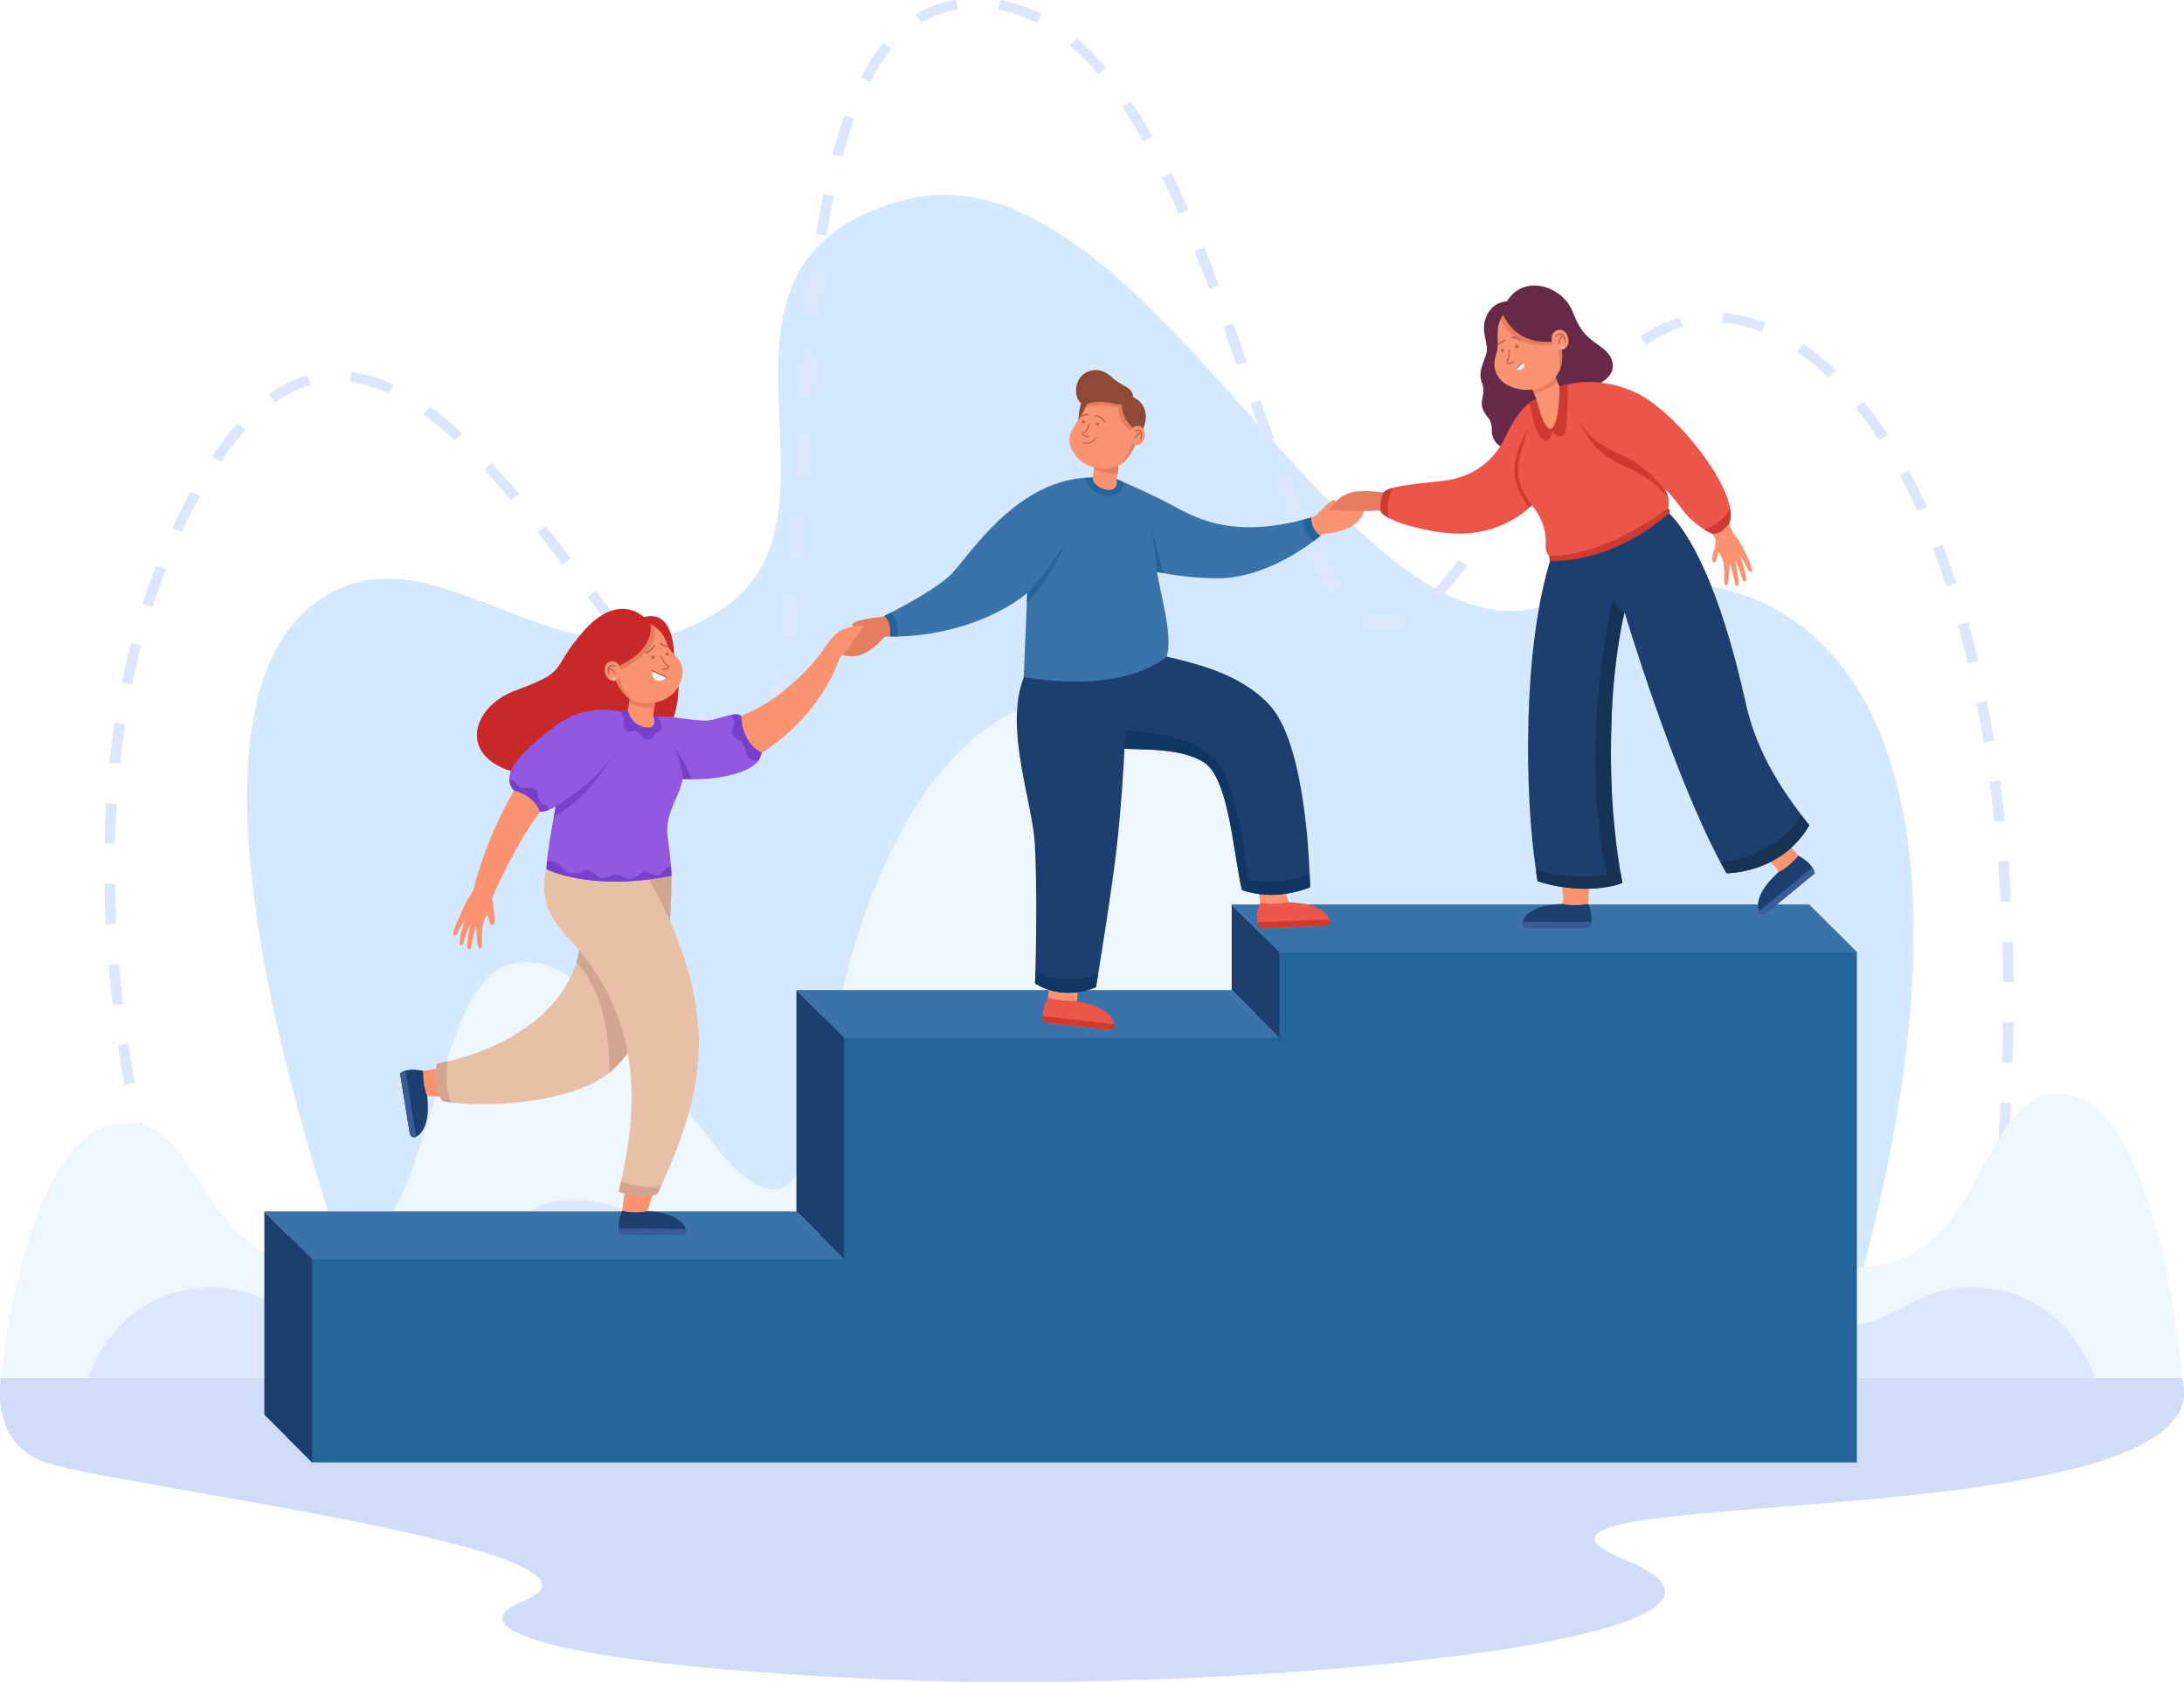 <svg width="2356" height="1814" viewBox="0 0 2356 1814" fill="none" xmlns="http://www.w3.org/2000/svg">
<g clip-path="url(#clip0_788_577)">
<path d="M1.15 1485.9C1.15 1485.9 -13.607 1559.95 54.776 1579.19C148.31 1605.51 697.342 1674.65 563.963 1727.18C488.67 1756.84 602.399 1797.12 969.13 1811.94C1335.86 1826.77 1965.14 1768.67 1753.52 1682.7C1541.91 1596.72 2406.4 1664.73 2353.89 1485.9H1.15Z" fill="#CFDDF9"/>
<path d="M416.367 1481.81C416.367 1481.81 139.373 802.43 338.707 651.149C471.943 550.032 613.166 772.939 781.726 655.016C931.79 550.032 722.573 285.563 972.96 216.378C1236.14 143.658 1451.76 732.575 1672.58 651.149C1940.55 552.343 2207.1 752.921 1976.75 1483.11L416.367 1481.81Z" fill="#D4E8FF"/>
<path d="M199.64 1423.57C194.99 1410.06 190.389 1396.07 185.966 1381.98L196.867 1378.9C201.262 1392.9 205.832 1406.81 210.451 1420.22L199.64 1423.57ZM2149.85 1406.13L2138.56 1404.8C2140.43 1390.43 2142.21 1375.95 2143.85 1361.77L2155.16 1362.95C2153.51 1377.17 2151.73 1391.7 2149.85 1406.13ZM173.41 1340.08C169.429 1326.16 165.569 1311.97 161.936 1297.92L172.982 1295.35C176.594 1309.32 180.431 1323.42 184.388 1337.26L173.41 1340.08ZM2159.81 1319.7L2148.49 1318.68C2149.93 1304.25 2151.26 1289.73 2152.45 1275.53L2163.79 1276.38C2162.59 1290.64 2161.26 1305.21 2159.81 1319.7ZM151.543 1255.5C148.258 1241.32 145.133 1226.97 142.253 1212.86L153.419 1210.81C156.28 1224.83 159.387 1239.09 162.651 1253.19L151.543 1255.5ZM2167.05 1233.01L2155.7 1232.33C2156.66 1217.9 2157.51 1203.36 2158.21 1189.09L2169.57 1189.59C2168.87 1203.92 2168.02 1218.53 2167.05 1233.01ZM134.103 1170C131.574 1155.64 129.232 1141.16 127.144 1126.95L138.408 1125.47C140.483 1139.57 142.809 1153.96 145.321 1168.23L134.103 1170ZM2171.31 1146.13L2159.94 1145.82C2160.38 1131.33 2160.69 1116.76 2160.85 1102.53L2172.22 1102.64C2172.06 1116.94 2171.75 1131.58 2171.31 1146.13ZM121.437 1083.73C119.741 1069.22 118.266 1054.63 117.05 1040.36L128.386 1039.5C129.593 1053.66 131.057 1068.14 132.741 1082.54L121.437 1083.73ZM2160.89 1059.23C2160.76 1044.74 2160.47 1030.18 2160.03 1015.96L2171.4 1015.64C2171.84 1029.93 2172.13 1044.57 2172.27 1059.14L2160.89 1059.23ZM114.068 996.88C113.314 982.29 112.813 967.64 112.581 953.34L123.953 953.17C124.183 967.35 124.679 981.88 125.427 996.36L114.068 996.88ZM2158.2 972.72C2157.42 958.24 2156.46 943.71 2155.35 929.54L2166.69 928.74C2167.81 943 2168.77 957.61 2169.56 972.17L2158.2 972.72ZM124.061 909.97L112.69 909.75C113.007 895.114 113.617 880.459 114.506 866.188L125.86 866.822C124.979 880.956 124.374 895.472 124.061 909.97ZM2151.4 886.448C2149.89 871.972 2148.16 857.513 2146.29 843.473L2157.57 842.121C2159.46 856.255 2161.19 870.81 2162.72 885.381L2151.4 886.448ZM129.465 823.79L118.149 822.713C119.694 808.136 121.577 793.567 123.747 779.41L135.002 780.96C132.856 794.961 130.993 809.371 129.465 823.79ZM2139.92 800.662C2137.56 786.277 2134.96 771.946 2132.2 758.068L2143.38 756.073C2146.16 770.062 2148.78 784.505 2151.16 799.001L2139.92 800.662ZM794.852 799.141C779.049 796.779 767.618 789.961 751.784 778.187L758.973 769.834C772.844 780.122 782.863 786.293 796.064 788.423L794.852 799.141ZM834.31 773.495L824.182 768.593C829.388 758.931 833.99 745.522 837.862 728.74L848.972 731.042C844.836 748.975 840.04 762.862 834.31 773.495ZM718.405 747.272C709.345 737.71 699.663 726.704 688.805 713.627L697.742 706.961C708.446 719.853 717.973 730.683 726.867 740.07L718.405 747.272ZM142.599 738.431L131.434 736.377C134.38 721.99 137.714 707.644 141.343 693.737L152.384 696.325C148.8 710.056 145.508 724.222 142.599 738.431ZM2123.01 715.754C2119.64 701.517 2116.01 687.403 2112.21 673.804L2123.21 671.046C2127.04 684.777 2130.71 699.026 2134.11 713.396L2123.01 715.754ZM856.625 687.659L845.345 686.283C847.092 673.416 848.657 659.327 850.13 643.208L861.461 644.139C859.974 660.408 858.392 674.643 856.625 687.659ZM660.95 678.898C651.705 667.065 642.116 654.557 633.854 643.762L643.06 637.432C651.306 648.206 660.875 660.688 670.09 672.483L660.95 678.898ZM1493.6 678.011C1484.74 678.011 1476.05 675.503 1467.77 670.557L1473.83 661.437C1486.27 668.88 1498.51 668.897 1511.73 662.96L1516.62 672.69C1508.81 676.222 1501.06 678.011 1493.6 678.011ZM164.48 654.786L153.604 651.634C158.123 637.629 163.08 623.699 168.34 610.233L179.006 613.974C173.822 627.247 168.935 640.979 164.48 654.786ZM1553.81 644.51L1545.46 637.198C1554.08 628.346 1563.32 617.428 1573.72 603.817L1582.93 610.137C1572.27 624.098 1562.75 635.341 1553.81 644.51ZM1435.43 637.098C1428.07 626.337 1420.78 613.663 1413.14 598.355L1423.42 593.744C1430.84 608.616 1437.89 620.879 1444.98 631.235L1435.43 637.098ZM2099.65 632.326C2095.07 618.359 2090.18 604.611 2085.12 591.462L2095.8 587.768C2100.92 601.079 2105.87 614.994 2110.51 629.126L2099.65 632.326ZM606.901 608.62C596.496 595.142 587.824 584.077 579.611 573.798L588.678 567.291C596.93 577.618 605.636 588.728 616.08 602.255L606.901 608.62ZM864.883 600.609L853.534 599.913C854.396 587.284 855.273 573.09 856.215 556.518L867.571 557.098C866.627 573.708 865.747 587.94 864.883 600.609ZM196.053 574.073L185.648 569.721C191.891 556.319 198.545 543.159 205.614 530.29L215.699 535.273C208.743 547.936 202.197 560.885 196.053 574.073ZM1608.98 574.071L1599.48 568.148C1607.56 556.502 1615.91 544.163 1624.36 531.699L1633.93 537.526C1625.46 550.023 1617.1 562.372 1608.98 574.071ZM1394.83 558.13C1389.68 545.883 1384.35 532.522 1378.55 517.282L1389.25 513.625C1395.01 528.751 1400.29 542.003 1405.39 554.138L1394.83 558.13ZM2068.39 551.407C2062.27 537.908 2055.8 524.795 2049.16 512.433L2059.3 507.542C2066.05 520.113 2072.63 533.441 2078.84 547.155L2068.39 551.407ZM551.53 539.642C541.21 527.501 531.605 516.695 522.163 506.607L530.671 499.454C540.232 509.671 549.952 520.604 560.386 532.879L551.53 539.642ZM869.938 513.616L858.579 513.073C859.345 498.672 860.106 484.264 860.918 469.603L872.275 470.168C871.464 484.822 870.703 499.222 869.938 513.616ZM1658.86 501.12L1649.38 495.176C1658.88 481.549 1667.38 469.761 1675.36 459.139L1684.62 465.392C1676.72 475.911 1668.29 487.598 1658.86 501.12ZM238.254 498.078L228.668 492.277C237.605 479.011 246.82 467.03 256.057 456.667L264.745 463.623C255.833 473.621 246.921 485.214 238.254 498.078ZM1363.37 476.148C1358.15 461.662 1353.04 447.167 1348.72 434.899L1359.51 431.488C1363.82 443.739 1368.93 458.21 1374.13 472.665L1363.37 476.148ZM490.894 475.394C479.27 464.668 467.84 455.192 456.923 447.23L463.859 438.687C475.124 446.903 486.89 456.654 498.829 467.67L490.894 475.394ZM2027.08 474.933C2018.93 462.329 2010.39 450.409 2001.68 439.503L2010.75 433.001C2019.68 444.186 2028.44 456.399 2036.78 469.301L2027.08 474.933ZM296.645 434.296L289.747 425.726C303.329 415.906 317.464 408.825 331.76 404.679L335.088 414.987C322.085 418.757 309.151 425.253 296.645 434.296ZM1712.05 430.999L1703.22 424.212C1713.88 411.739 1723.99 401.006 1734.12 391.4L1742.16 399.018C1732.32 408.358 1722.47 418.819 1712.05 430.999ZM874.824 426.76L863.471 426.119C864.456 410.451 865.433 396.222 866.46 382.62L877.804 383.389C876.781 396.949 875.806 411.136 874.824 426.76ZM419.321 424.504C405.129 417.811 391.17 413.538 377.832 411.806L379.376 401.126C393.942 403.018 409.087 407.636 424.388 414.853L419.321 424.504ZM1972.43 407.079C1961.48 396.447 1950.14 387.062 1938.73 379.186L1945.43 370.473C1957.35 378.703 1969.17 388.486 1980.57 399.549L1972.43 407.079ZM1334.21 393.653C1328.55 377.615 1323.89 364.538 1319.54 352.499L1330.3 349.004C1334.66 361.069 1339.33 374.17 1345 390.234L1334.21 393.653ZM1776.2 371.503L1769.68 362.671C1783.67 353.397 1797.79 346.528 1811.67 342.257L1815.18 352.509C1802.38 356.45 1789.26 362.841 1776.2 371.503ZM1900.29 358.297C1886.21 352.666 1871.95 349.181 1857.92 347.938L1858.97 337.205C1874.17 338.55 1889.55 342.305 1904.71 348.364L1900.29 358.297ZM881.44 340.113L870.114 339.159C871.531 324.035 873.073 309.429 874.697 295.746L886 296.951C884.39 310.552 882.85 325.073 881.44 340.113ZM1304.41 311.501C1298.91 296.963 1293.73 283.673 1288.57 270.873L1299.2 267.027C1304.38 279.897 1309.59 293.255 1315.11 307.865L1304.41 311.501ZM891.79 253.971L880.53 252.429C882.83 237.337 885.36 222.824 888.05 209.291L899.23 211.284C896.57 224.667 894.07 239.029 891.79 253.971ZM1271.68 230.627C1265.57 216.695 1259.41 203.365 1253.37 191.008L1263.69 186.478C1269.79 198.963 1276.01 212.425 1282.18 226.489L1271.68 230.627ZM908.88 169.103L897.85 166.491C901.82 151.439 906.19 137.261 910.85 124.35L921.61 127.837C917.05 140.461 912.77 154.345 908.88 169.103ZM1233.17 152.323C1225.69 138.971 1218.05 126.436 1210.46 115.068L1220.07 109.304C1227.81 120.903 1235.6 133.675 1243.22 147.268L1233.17 152.323ZM938.69 88.346L928.49 83.575C935.96 69.234 944.24 56.554 953.1 45.886L962.04 52.556C953.66 62.635 945.81 74.676 938.69 88.346ZM1184.39 80.107C1174.45 68.3 1164.2 57.84 1153.91 49.02L1161.53 41.025C1172.28 50.235 1182.96 61.123 1193.28 73.385L1184.39 80.107ZM993.77 24.618L987.64 15.539C1001.11 7.367 1015.95 2.052 1031.76 -0.255L1033.49 10.398C1019.26 12.476 1005.9 17.259 993.77 24.618ZM1118.02 24.611C1104.77 17.842 1090.97 13.214 1077 10.856L1079 0.243C1094.16 2.802 1109.11 7.808 1123.42 15.122L1118.02 24.611Z" fill="#DCE6FF"/>
<path d="M2228.78 1180.13C2134.4 1166.87 2142.95 1366.13 2008.42 1366.13C1885.42 1366.13 1819.6 920.95 1684.62 1011.49C1141.99 1375.5 1564.19 756.073 1199.32 743.965C1034.34 738.49 924.4 905.226 883.86 1200.44C825.092 1467.32 688.805 996.88 548.55 1040.62C459.411 1068.42 469.62 1366.13 346.62 1366.13C212.091 1366.13 220.953 1198.58 126.575 1211.84C24.962 1226.11 1.149 1485.9 1.149 1485.9H2353.89C2353.89 1485.9 2330.39 1194.41 2228.78 1180.13Z" fill="#EEF7FF"/>
<path d="M2138.34 1389.27C2051.52 1383.61 2065.69 1434.76 1941.92 1434.76C1828.77 1434.76 1831.88 1320.12 1756.15 1295.76C1616.7 1250.9 1501.74 1477.97 1447.68 1364.01C1344.99 1061.61 1045.52 909.97 907.36 1364.01C853.294 1477.97 726.867 1274.62 598.882 1295.76C520.102 1308.78 526.268 1434.76 413.111 1434.76C289.347 1434.76 303.516 1383.61 216.69 1389.27C123.208 1395.37 95.286 1485.9 95.286 1485.9H2259.75C2259.75 1485.9 2231.83 1395.37 2138.34 1389.27Z" fill="#DCE6FF"/>
<path d="M1360.95 1007.76L1354.45 1093.58H884.88L884.47 1331.89L310.894 1332.29L309.235 1549.85L336.632 1577.25H2003.14V1027L1977.4 1001.26L1360.95 1007.76Z" fill="#23659B"/>
<path d="M285.156 1306.56L336.632 1358.03V1577.25L285.156 1525.77V1306.56Z" fill="#1D3F70"/>
<path d="M859.138 1067.84L910.61 1119.31V1358.03L859.138 1306.56V1067.84Z" fill="#1D3F70"/>
<path d="M1328.72 975.52L1380.19 1027V1119.31L1328.72 1067.84V975.52Z" fill="#1D3F70"/>
<path d="M1951.67 975.52L2003.14 1027H1380.19L1328.72 975.52H1951.67Z" fill="#3A72AA"/>
<path d="M859.138 1067.84L910.61 1119.31H1380.19L1328.72 1067.84H859.138Z" fill="#3A72AA"/>
<path d="M285.156 1306.56L336.632 1358.03H910.61L859.138 1306.56H285.156Z" fill="#3A72AA"/>
<path d="M1440.04 539.594C1442.28 543.03 1435.65 547.078 1433.92 549.957C1440.2 549.921 1445.8 548.613 1445.84 548.637C1452.78 545.13 1459.52 541.254 1466.1 537.072C1477.71 536.983 1474.18 563.454 1450.82 570.934C1442.42 573.624 1434.23 576.967 1420.49 574.844C1415.99 574.148 1414.73 561.469 1417.49 557.946C1422.32 554.163 1436.7 536.367 1440.04 539.594Z" fill="#F99370"/>
<path d="M919.09 674.193C920.59 678.005 927.97 674.341 931.53 675.483C927.87 680.586 923.11 684.108 923.11 684.15C916.23 687.786 909.17 691.043 901.96 693.982C895.16 703.403 918.79 715.841 938.41 701.117C945.47 695.822 952.93 691.077 959.15 678.642C961.19 674.567 954.82 665.615 950.34 665.612C943.34 665.61 918.39 669.601 919.09 674.193Z" fill="#E57D61"/>
<path d="M1227.33 542.425C1259.69 557.518 1293.33 574.784 1329.46 577.074C1350.58 576.731 1371.81 571.636 1392.12 565.582C1400.56 563.044 1409.02 560.18 1417.32 557.19C1428.74 552.745 1437.22 569.569 1426.99 576.12C1398.7 595.406 1366.34 610.196 1332.18 614.98C1307.18 617.463 1282.76 611.808 1259.31 604.683C1241.03 598.916 1223.36 591.919 1206.27 583.337C1179.19 569.178 1199.97 528.594 1227.33 542.425Z" fill="#F99370"/>
<path d="M1424.31 577.926C1424.31 577.926 1421.75 580.14 1417.14 583.606C1400.67 595.969 1357.98 624.204 1312.36 623.732C1290.27 623.509 1270.71 621.098 1254.94 618.181C1252.58 617.743 1250.31 617.297 1248.12 616.843C1243.77 615.942 1239.78 615.024 1236.16 614.123C1232.96 613.334 1230.07 612.562 1227.5 611.824C1218.34 609.233 1213.25 607.243 1213.25 607.243C1222.73 564.621 1216.24 539.252 1210.51 526.692C1207.53 520.137 1204.75 517.075 1204.56 516.877C1204.56 516.868 1204.56 516.868 1204.56 516.868C1204.58 516.877 1204.61 516.885 1204.64 516.894C1204.68 516.911 1204.71 516.928 1204.76 516.954C1205.45 517.22 1207.84 518.189 1211.55 519.759C1222.39 524.358 1244.49 534.147 1268.53 547.144C1293.9 560.862 1332.63 579.694 1406.32 560.408C1409 559.713 1411.72 558.975 1414.51 558.194C1414.51 558.194 1413.04 569.681 1424.31 577.926Z" fill="#3A72AA"/>
<path d="M1428.91 998.73L1363.74 1001.08C1360.77 1001.19 1358.33 998.78 1358.37 995.81C1358.39 994.37 1358.5 992.67 1358.77 990.73C1359.51 985.27 1359.71 979.75 1359.41 974.25C1359.27 971.62 1359.02 968.99 1358.65 966.38L1352.31 920.83C1351.89 917.79 1354.19 915.06 1357.26 914.94L1386.02 913.91C1389.13 913.8 1391.64 916.44 1391.37 919.54L1387.64 961.38C1386.82 970.53 1393.01 978.82 1402.01 980.72C1408.43 982.07 1414.92 982.78 1419.58 983.81C1420.18 983.94 1420.78 984.08 1421.36 984.22H1421.37C1426.31 985.44 1430.43 987.13 1432.89 990.48C1435.36 993.83 1433.07 998.58 1428.91 998.73Z" fill="#F99370"/>
<path d="M1356.42 994.59C1356.71 997.77 1358.43 1001.35 1362.13 1001.14L1429.72 998.7C1433.21 998.58 1435.56 995 1434.2 991.78C1431.31 984.51 1421.6 973.86 1389.59 973.21C1385.02 973.82 1374.62 975.76 1359.41 974.26C1359.41 974.26 1354.51 982.6 1356.42 994.59Z" fill="#EB5648"/>
<path d="M1434.2 991.78L1356.42 994.59C1356.8 996.95 1357.53 999.23 1358.8 1001.26L1429.72 998.7C1433.16 998.58 1435.51 995.1 1434.25 991.9C1434.23 991.86 1434.22 991.82 1434.2 991.78Z" fill="#CE3932"/>
<path d="M1412.79 942.97C1413.12 951.78 1413.16 957 1413.16 957C1413.16 957 1380.72 971.16 1347.31 962.18C1344.81 961.52 1342.31 960.71 1339.82 959.77C1338.89 956.02 1338 951.77 1337.13 947.13C1329.74 907.76 1323.61 840.994 1300.57 823.453C1276.68 806.299 1232.44 808.641 1205.12 807.338C1204.35 807.302 1203.6 807.266 1202.86 807.222C1161.92 804.843 1129.87 775.375 1104.45 730.29C1100.7 723.652 1148.4 717.357 1148.4 717.357L1258.7 708.162C1287.09 715.24 1337.22 725.379 1369.52 760.398C1404.09 797.881 1411.29 904.529 1412.79 942.97Z" fill="#1D3F70"/>
<path d="M1347.31 962.18C1344.81 961.52 1342.31 960.71 1339.82 959.77C1330.95 924.15 1326.31 843.058 1300.57 823.453C1276.68 806.299 1232.44 808.641 1205.12 807.338L1214.01 788.062C1214.01 788.062 1289 788.92 1313.94 822.216C1338.88 855.505 1347.31 962.18 1347.31 962.18Z" fill="#103663"/>
<path d="M1195.9 1110.73L1131.1 1103.47C1128.14 1103.14 1126.08 1100.39 1126.56 1097.46C1126.8 1096.04 1127.15 1094.37 1127.7 1092.5C1129.24 1087.21 1130.25 1081.78 1130.76 1076.3C1131.01 1073.67 1131.59 1047.27 1131.61 1044.63C1131.61 1044.63 1165.01 1041.29 1164.28 1044.31L1161.89 1079.9C1164.91 1087.93 1163.32 1085.76 1171.95 1088.96C1178.09 1091.24 1184.41 1092.9 1188.87 1094.6C1189.44 1094.82 1190.02 1095.05 1190.57 1095.27L1190.58 1095.28C1195.29 1097.21 1199.11 1099.48 1201.06 1103.16C1203 1106.84 1200.04 1111.2 1195.9 1110.73Z" fill="#F99370"/>
<path d="M1124.81 1095.97C1124.63 1099.16 1125.8 1102.96 1129.49 1103.29L1196.71 1110.82C1200.18 1111.22 1203.03 1108.02 1202.16 1104.64C1200.37 1097.02 1192.33 1085.06 1160.77 1079.7C1156.16 1079.64 1145.59 1080.03 1130.76 1076.3C1130.76 1076.3 1124.69 1083.83 1124.81 1095.97Z" fill="#EB5648"/>
<path d="M1202.16 1104.64L1124.81 1095.97C1124.83 1098.36 1125.23 1100.72 1126.18 1102.92L1196.7 1110.83C1200.13 1111.21 1202.96 1108.11 1202.19 1104.76C1202.18 1104.72 1202.17 1104.68 1202.16 1104.64Z" fill="#CE3932"/>
<path d="M1204.53 516.847C1207.58 503.129 1207.5 482.818 1206.42 474.413C1204.63 457.787 1178.15 461.379 1180.77 477.811C1181.66 477.375 1181.24 507.119 1178.55 515.106C1162.4 518.16 1205.19 545.135 1217.49 539.462C1225.24 535.883 1204.53 516.847 1204.53 516.847Z" fill="#F99370"/>
<path d="M1180.66 476.443C1180.67 476.633 1180.68 476.831 1180.7 477.022C1180.71 477.289 1180.74 477.55 1180.77 477.811C1181.41 477.477 1181.39 493.909 1180.17 505.709C1190.75 511.912 1203.36 510.991 1205.67 510.763C1207.47 498.341 1207.15 482.674 1206.74 476.785C1206.58 475.398 1206.44 474.581 1206.42 474.412C1206.37 474.035 1206.31 473.665 1206.22 473.3C1205.37 469.47 1202.86 466.368 1199.57 464.652C1199.56 464.651 1199.56 464.651 1199.56 464.651C1197.27 463.465 1194.62 462.952 1191.87 463.316C1189.16 463.683 1186.75 464.864 1184.87 466.584C1184.79 466.651 1184.71 466.726 1184.64 466.794C1182.09 469.247 1180.56 472.714 1180.66 476.443Z" fill="#E57D61"/>
<path d="M1163.29 453.816C1163.29 453.816 1163.52 439.844 1167.88 430.21L1175.87 434.123L1163.29 453.816Z" fill="#8E4A35"/>
<path d="M1214.47 708.391C1217.13 777.963 1209.45 875.595 1203.84 921.06C1198.36 965.5 1188.89 1024.65 1184.58 1051.01H1184.57C1183.17 1059.59 1182.31 1064.69 1182.31 1064.69C1182.31 1064.69 1148.61 1080.79 1116.61 1060.66C1116.61 1060.66 1116.78 1055.6 1117 1047.05C1117.7 1019.78 1118.86 956.99 1116.28 910.18C1113.77 864.505 1083.02 785.816 1104.45 730.291L1214.47 708.391Z" fill="#1D3F70"/>
<path d="M1163.08 494.694C1175.54 506.836 1195.1 508.659 1209.19 500.592L1209.2 500.593C1210.25 499.941 1211.24 499.229 1212.19 498.444L1212.2 498.446C1256.77 453.53 1196.17 380.074 1168.56 444.218C1159.23 462.28 1142.97 471.967 1163.08 494.694Z" fill="#F99370"/>
<path d="M1182.27 458.287C1181.82 457.408 1182.17 456.332 1183.05 455.884C1183.93 455.436 1185.01 455.786 1185.46 456.665C1185.91 457.544 1185.56 458.62 1184.68 459.068C1183.8 459.516 1182.72 459.166 1182.27 458.287Z" fill="#C16256"/>
<path d="M1167.23 455.78C1166.78 454.901 1167.13 453.825 1168.01 453.377C1168.89 452.929 1169.97 453.279 1170.42 454.158C1170.87 455.037 1170.52 456.113 1169.64 456.561C1168.76 457.008 1167.68 456.659 1167.23 455.78Z" fill="#C16256"/>
<path d="M1171.91 471.25C1172.95 471.373 1174.02 471.314 1174.93 471.024C1175.28 470.91 1175.48 470.528 1175.36 470.174C1175.25 469.816 1174.86 469.627 1174.51 469.737C1172.25 470.465 1169.03 469.333 1168.59 468.307C1168.43 467.946 1168.92 467.588 1169.35 467.352C1173.19 465.272 1175.75 458.014 1175.86 457.706C1175.98 457.353 1175.8 456.967 1175.44 456.845C1175.08 456.717 1174.7 456.909 1174.58 457.261C1174.56 457.331 1172.08 464.333 1168.71 466.164C1166.87 467.162 1167.14 468.368 1167.34 468.841C1167.87 470.072 1169.85 471.008 1171.91 471.25Z" fill="#C16256"/>
<path d="M1170.63 439.783C1180.33 434.668 1197.92 439.313 1206.55 439.241C1206.55 439.241 1204.72 454.008 1219.63 464.52C1220.9 478.097 1223.14 484.024 1209.19 500.592L1209.2 500.593C1210.25 499.941 1211.24 499.229 1212.18 498.444L1212.2 498.446C1255.12 455.618 1199.16 382.572 1170.63 439.783Z" fill="#E57D61"/>
<path d="M1163.28 410.362C1168.85 399.385 1185.35 393.41 1199.62 406.972C1210.6 417.414 1222.45 417.327 1222.21 428.329C1244.24 438.317 1233.32 462.571 1233.32 462.571L1222.28 461.271C1209.67 451.075 1210.05 436.079 1210.05 436.079C1207.24 436.218 1204.28 436.098 1201.66 435.43C1193.53 433.358 1181.51 432.359 1172.35 435.735C1163.19 439.11 1157.07 422.631 1163.28 410.362Z" fill="#8E4A35"/>
<path d="M1234.9 471.467C1233.7 477.134 1229.04 480.952 1224.47 479.994C1219.91 479.036 1217.17 473.665 1218.36 467.998C1219.55 462.331 1224.22 458.513 1228.79 459.471C1233.35 460.428 1236.09 465.799 1234.9 471.467Z" fill="#F99370"/>
<path d="M1224.06 463.966C1224.23 463.897 1228.42 462.28 1230.77 464.456C1231.37 465.009 1231.77 465.758 1232 466.674C1232 466.676 1232 466.678 1232 466.68C1232.02 466.766 1232.05 466.842 1232.07 466.931C1232.07 466.933 1232.07 466.935 1232.07 466.935C1232.41 468.641 1232.15 470.922 1231.28 473.764C1231.19 474.081 1230.88 474.277 1230.56 474.239C1230.52 474.234 1230.48 474.226 1230.44 474.215C1230.08 474.106 1229.88 473.727 1229.99 473.37C1230.69 471.067 1230.95 469.194 1230.81 467.78C1226.91 468.48 1224.96 472.849 1224.94 472.896C1224.82 473.179 1224.53 473.338 1224.24 473.303C1224.17 473.296 1224.11 473.278 1224.05 473.252C1223.71 473.108 1223.55 472.711 1223.69 472.366C1223.79 472.148 1225.91 467.266 1230.49 466.418C1230.33 466.035 1230.13 465.702 1229.85 465.451C1228.12 463.851 1224.58 465.212 1224.55 465.225C1224.2 465.36 1223.81 465.188 1223.67 464.841C1223.54 464.495 1223.71 464.104 1224.06 463.966Z" fill="#C16256"/>
<path d="M1258.69 708.169C1258.69 708.169 1216.33 748.989 1104.44 730.286C1104.44 730.286 1105.94 689.38 1107.71 649.76C1107.87 646.354 1108.02 642.965 1108.18 639.602C1108.18 639.593 1108.18 639.593 1108.18 639.585C1109.61 608.717 1111.15 580.902 1112.22 576.947C1122.87 537.113 1156.13 522.022 1171.1 517.14C1175.68 515.647 1178.55 515.107 1178.55 515.107C1178.55 524.982 1195.64 531.442 1201.54 527.17C1206.46 523.61 1204.66 517.227 1204.56 516.875C1204.56 516.866 1204.56 516.866 1204.56 516.866C1204.58 516.875 1204.61 516.883 1204.64 516.892C1204.68 516.909 1204.71 516.926 1204.76 516.952C1207.12 517.973 1209.38 519.14 1211.54 520.461C1226.64 529.735 1236.58 546.465 1242.04 570.453C1243.98 578.955 1245.35 588.367 1246.19 598.679C1246.34 600.472 1246.48 602.299 1246.59 604.153C1246.83 608.022 1247.37 612.269 1248.12 616.782C1248.13 616.825 1248.13 616.842 1248.13 616.842C1252.76 645.188 1265.12 684.25 1258.69 708.169Z" fill="#3A72AA"/>
<path d="M1191.46 455.796C1191.61 455.812 1191.76 455.79 1191.9 455.723C1192.29 455.533 1192.46 455.061 1192.27 454.665C1192.15 454.424 1189.37 448.74 1182.04 447.484C1181.61 447.409 1181.19 447.7 1181.12 448.133C1181.04 448.566 1181.33 448.976 1181.77 449.05C1188.26 450.162 1190.73 455.139 1190.84 455.35C1190.96 455.607 1191.2 455.767 1191.46 455.796Z" fill="#C16256"/>
<path d="M1166.64 450.168C1166.89 450.196 1167.14 450.109 1167.32 449.913C1169.37 447.667 1173.71 447.871 1173.76 447.873C1174.2 447.897 1174.57 447.561 1174.59 447.123C1174.62 446.685 1174.28 446.308 1173.85 446.286C1173.64 446.274 1168.7 446.034 1166.15 448.843C1165.85 449.167 1165.88 449.67 1166.2 449.965C1166.33 450.083 1166.48 450.15 1166.64 450.168Z" fill="#C16256"/>
<path d="M1102.72 571.311C1077.45 596.757 1052.04 612.236 1029.04 626.168C1010.98 637.112 992.79 648.728 973.23 656.874C965.08 660.241 956.71 663.373 948.39 666.304C936.73 670.079 940.8 688.471 952.87 687.084C986.98 684.142 1023.09 676.879 1052.39 658.674C1075.92 644.055 1104.72 628.635 1121.84 611.091C1137.94 594.598 1153.54 568.214 1161.35 550.763C1173.39 522.675 1127.47 533.792 1102.72 571.311Z" fill="#E57D61"/>
<path d="M1178.54 515.108C1178.54 515.108 1177.67 518.866 1175.51 525.575C1170.44 541.344 1158.3 573.413 1133.82 611.36C1126.98 621.964 1118.23 631.358 1108.17 639.586C1069.4 671.364 1011.21 685.974 968.19 686.506C965.46 686.54 962.71 686.497 959.98 686.386C959.98 686.386 963 672.599 954.11 664.26C954.11 664.26 956.59 663.042 960.68 660.948C975.4 653.372 1010.89 634.378 1025.77 619.656C1044.15 601.459 1093.89 520.084 1170.62 515.331C1171.1 515.297 1171.57 515.271 1172.04 515.245C1174.19 515.134 1176.36 515.091 1178.54 515.108Z" fill="#3A72AA"/>
<path d="M1412.79 942.97C1413.12 951.78 1413.16 957 1413.16 957C1413.16 957 1380.72 971.16 1347.31 962.18C1344.81 961.52 1342.31 960.71 1339.82 959.77C1338.89 956.02 1338 951.77 1337.13 947.13C1337.13 947.13 1375.43 957.49 1412.78 942.97H1412.79Z" fill="#103663"/>
<path d="M1184.57 1051.01C1183.17 1059.59 1182.31 1064.69 1182.31 1064.69C1182.31 1064.69 1148.61 1080.79 1116.61 1060.66C1116.61 1060.66 1116.78 1055.6 1117 1047.05C1117 1047.05 1140.48 1064.26 1184.57 1051.01Z" fill="#103663"/>
<path d="M960.68 660.946C956.59 663.042 954.11 664.258 954.11 664.258C963 672.6 959.98 686.383 959.98 686.383C962.71 686.501 965.46 686.545 968.2 686.503C968.24 686.192 970.26 669.044 960.68 660.946Z" fill="#23659B"/>
<path d="M1424.31 577.929C1424.31 577.929 1421.75 580.144 1417.14 583.604V583.602C1403.96 573.759 1406.29 560.731 1406.29 560.731L1406.32 560.41C1408.99 559.713 1411.72 558.976 1414.51 558.193C1414.51 558.193 1413.04 569.684 1424.31 577.929Z" fill="#23659B"/>
<path d="M1171.83 478.6C1169.98 478.6 1168.69 478.262 1168.65 478.252C1168.31 478.158 1168.11 477.805 1168.2 477.462C1168.3 477.12 1168.65 476.918 1168.99 477.01C1169.33 477.103 1177.37 479.179 1181.52 471.767C1181.69 471.457 1182.08 471.347 1182.39 471.52C1182.7 471.694 1182.81 472.086 1182.64 472.396C1179.71 477.623 1174.97 478.6 1171.83 478.6Z" fill="#C16256"/>
<path d="M1149.66 584.695C1149.08 586.059 1131.66 626.777 1107.71 649.761C1107.87 646.355 1108.02 642.966 1108.18 639.603C1108.18 639.594 1108.18 639.586 1108.18 639.586C1108.18 639.586 1133.17 613.359 1149.66 584.695Z" fill="#23659B"/>
<path d="M1254.93 618.181C1252.58 617.743 1250.31 617.297 1248.12 616.843C1248.12 616.843 1248.12 616.826 1248.11 616.783C1248.06 616.071 1247.48 609.156 1246.19 598.723V598.68C1245.22 590.873 1243.87 581.092 1242.04 570.471C1242.04 570.462 1242.04 570.462 1242.04 570.454L1242.01 570.3C1242.01 570.3 1248.19 590.736 1254.93 618.181Z" fill="#23659B"/>
<path d="M1211.55 519.758C1211.55 519.99 1211.55 520.221 1211.54 520.461C1211.51 522.46 1211.25 524.639 1210.51 526.69C1208.84 531.383 1204.73 535.398 1195.44 535.021C1185.22 534.609 1179.11 530.148 1175.52 525.575C1172.98 522.358 1171.7 519.098 1171.1 517.141C1170.77 516.094 1170.64 515.417 1170.62 515.331C1170.62 515.323 1170.62 515.323 1170.62 515.323L1172.04 515.246C1174.19 515.134 1176.36 515.092 1178.54 515.109C1178.54 524.984 1195.63 531.444 1201.54 527.172C1206.46 523.612 1204.66 517.229 1204.56 516.877C1204.55 516.877 1204.56 516.868 1204.56 516.868C1204.58 516.877 1204.61 516.885 1204.63 516.894C1205.12 517.09 1207.58 518.077 1211.55 519.758Z" fill="#23659B"/>
<path d="M931.94 674.923C931.94 674.923 913.81 673.844 902.74 683.017C891.68 692.19 884.47 707.462 884.47 707.462C884.47 707.462 896.94 710.122 898.05 716.312C898.05 716.312 912.61 704.171 917.69 695.996C922.76 687.821 931.94 674.923 931.94 674.923Z" fill="#F99370"/>
<path d="M694.348 665.35C694.348 665.35 667.125 638.087 629.687 680.516C592.249 722.944 615.612 722.889 556.638 744.513C507.582 762.5 493.12 817.561 558.001 833.617C620.029 848.967 659.485 799.234 696.602 801.78C733.719 804.326 738.242 724.83 726.423 704.779C714.602 684.727 694.348 665.35 694.348 665.35Z" fill="#C92828"/>
<path d="M709.197 831.823C748.521 836.145 790.531 831.148 824.897 810.083C862.41 784.928 893.5 748.139 907.51 704.869C909.45 699.244 903.62 693.464 898.04 695.38C897.86 695.585 890.28 697.487 890.3 697.941C887.88 701.462 885.32 704.879 882.64 708.222C848.052 750.492 798.177 785.402 741.293 781.038C732.802 780.866 724.282 780.217 715.877 779.14C681.353 775.433 674.749 826.753 709.197 831.823Z" fill="#F99370"/>
<path d="M821.052 811.807C821.052 811.807 820.872 815.582 818.598 819.803C818.598 819.803 818.598 819.803 818.589 819.803C810.001 833.204 776.791 840.857 745.973 840.548C742.722 840.522 739.504 840.402 736.338 840.196C732.263 839.922 728.282 839.501 724.473 838.918C722.534 823.964 710.909 787.734 709.004 772.909C719.454 771.656 737.487 775.714 755.006 776.95C772.92 779.567 787.479 766.312 799.533 772.326C799.535 772.325 798.342 800.68 821.052 811.807Z" fill="#9358E0"/>
<path d="M456.497 1155.1C456.497 1155.1 477.191 1152 493.979 1147.23L500.054 1184.03L460.87 1182.05C460.87 1182.05 448.383 1172.09 456.497 1155.1Z" fill="#F99370"/>
<path d="M671.129 1305.98L674.374 1281.91L706.676 1282.21C706.676 1282.21 702.417 1292.73 698.423 1306.28C698.423 1306.28 684.474 1318.1 671.129 1305.98Z" fill="#F99370"/>
<path d="M694.415 665.743C730.236 655.121 729.171 714.157 725.688 725.738L694.415 665.743Z" fill="#C92828"/>
<path d="M437.409 1154.7C435.276 1155.32 433.259 1156.26 431.53 1157.66L442.078 1222.66C442.591 1225.82 446.072 1227.6 448.882 1226.07C448.915 1226.05 448.949 1226.03 448.982 1226.01C455.407 1222.48 464.19 1212.16 460.87 1182.05C460.87 1182.05 456.183 1172.35 456.496 1155.1C456.496 1155.1 446.056 1152.19 437.409 1154.7Z" fill="#1D3F70"/>
<path d="M448.982 1226.01L437.409 1154.7C435.276 1155.32 433.259 1156.26 431.53 1157.66L442.078 1222.66C442.591 1225.82 446.072 1227.6 448.882 1226.07L448.982 1226.01Z" fill="#395B96"/>
<path d="M667.472 1324.72C667.714 1326.93 668.299 1329.08 669.383 1331.02L735.208 1331.74C738.409 1331.78 740.76 1328.65 739.731 1325.62C739.719 1325.59 739.706 1325.55 739.694 1325.51C737.313 1318.58 728.651 1308.16 698.421 1306.28C698.421 1306.28 688.065 1309.24 671.128 1305.98C671.128 1305.98 666.479 1315.77 667.472 1324.72Z" fill="#1D3F70"/>
<path d="M739.695 1325.51L667.473 1324.72C667.715 1326.93 668.3 1329.08 669.384 1331.02L735.209 1331.74C738.41 1331.78 740.761 1328.65 739.732 1325.62L739.695 1325.51Z" fill="#395B96"/>
<path d="M476.905 1187.49C479.933 1188.13 483.312 1188.68 486.997 1189.15C486.997 1189.15 487.008 1189.15 487.02 1189.16C533.843 1195.18 629.733 1187.73 664.116 1150.83V1150.82C668.811 1145.92 673.154 1140.79 677.157 1135.49C707.503 1095.31 718.843 1044.21 722.63 993.11C723.945 975.41 724.354 957.72 724.331 940.47C717.675 901.373 681.75 889.931 653.434 899.49C631.242 906.963 613.71 927.33 618.575 957.36V957.23C627.08 981.57 628.804 1004.21 625.005 1024.84C613.971 1084.63 556.523 1127.39 483.313 1144.65C479.355 1145.58 475.352 1146.44 471.316 1147.22C471.316 1147.22 466.404 1170.12 476.905 1187.49Z" fill="#E8C0A6"/>
<path d="M667.477 929.58L719.038 1013.35L720.797 1012.37C721.596 1005.47 722.245 998.42 722.744 991.21C723.094 986.46 723.368 981.63 723.593 976.74C724.08 966.22 724.317 955.4 724.329 944.27L706.672 939.3L667.477 929.58Z" fill="#D1A68F"/>
<path d="M657.224 1157.21C657.224 1157.21 670.489 1146.04 677.157 1135.49C696.022 1105.62 696.995 1103.3 707.477 1068.81L695.36 1001.89L624.683 997.39C625.257 1011.84 627.766 1018.13 621.704 1038.15C621.704 1038.15 658.846 1069.87 657.224 1157.21Z" fill="#D1A68F"/>
<path d="M605.602 1003.12C612.129 1010.77 619.085 1017.55 625.004 1024.84C654.012 1060.54 670.183 1097.36 677.156 1135.49C685.287 1179.8 680.989 1225.88 670.034 1273.99C669.172 1277.77 668.277 1281.55 667.335 1285.34C667.335 1285.34 694.19 1294.34 709.145 1287.67C710.733 1284.31 712.286 1280.98 713.794 1277.67V1277.66C758.496 1180.02 771.684 1103.92 722.628 993.11C712.978 971.32 700.924 948.17 686.215 923.25C675.907 910.64 664.59 903.029 653.431 899.491C606.736 884.658 559.596 949.19 605.602 1003.12Z" fill="#E8C0A6"/>
<path d="M723.839 934.52C724.328 941.29 724.328 944.57 724.328 944.57C637.351 962.03 589.924 937.64 589.924 937.64C589.401 937.82 589.461 934.74 589.993 929.38C591.065 918.63 594.025 898.718 598.015 877.605C598.727 873.847 599.473 870.055 600.246 866.255C605.651 839.702 612.42 813.492 618.872 803.051C631.921 766.323 676.491 760.189 704.751 771.805C709.161 773.427 730.755 811.27 735.285 825.992C742.929 850.838 716.814 869.652 720.065 901.044C722.252 916.29 723.325 927.35 723.839 934.52Z" fill="#9358E0"/>
<path d="M672.356 772.6C673.517 773.723 674.415 774.697 673.404 776.432C671.62 779.502 673.217 787.35 677.547 788.884C678.52 789.233 679.643 789.26 680.904 788.823C687.705 786.49 687.917 789.458 693.12 794.974C698.323 800.502 703.639 797.533 705.661 792.854C707.682 788.187 712.137 791.156 713.398 785.628C713.71 784.268 713.66 782.958 713.398 781.748C712.737 778.554 709.005 772.906 709.005 772.906C709.005 772.906 705.074 771.665 704.75 771.802C694.331 765.912 681.815 764.851 669.985 766.647C669.985 766.647 669.985 766.647 669.972 766.647C669.349 769.805 671.021 771.302 672.356 772.6Z" fill="#7640CC"/>
<path d="M707.297 753.004L704.685 771.828C704.685 771.828 710.291 785.623 698.007 784.572C680.507 783.074 677.217 765.926 677.217 765.926L679.978 750.682L707.297 753.004Z" fill="#F99370"/>
<path d="M679.979 750.682L678.744 757.498C689.701 764.149 703.425 763.657 705.847 763.453L707.297 753.004L679.979 750.682Z" fill="#E57D61"/>
<path d="M727.828 746.048C718.584 756.473 703.679 760.065 691.497 758.085C686.432 757.344 681.646 755.554 677.583 752.519L677.568 752.522C660.996 738.773 654.715 709.687 663.128 690.57C675.296 662.531 710.2 665.133 719.486 694.41C721.282 698.812 724.52 703.593 728.424 707.079C738.777 716.504 739.581 732.064 727.828 746.048Z" fill="#F99370"/>
<path d="M719.324 730.555L702.992 723.226C702.992 723.226 702.486 731.959 708.904 733.996C715.038 735.944 719.324 730.555 719.324 730.555Z" fill="#F9F8F3"/>
<path d="M668.418 730.832C668.418 730.832 669.866 742.599 680.426 754.379C679.44 753.818 678.493 753.195 677.583 752.52L677.568 752.523C660.997 738.773 654.713 709.689 663.128 690.571C669.32 674.165 689.792 664.306 706.281 675.875C706.281 675.875 714.702 700.672 669.777 722.284L668.418 730.832Z" fill="#E57D61"/>
<path d="M706.158 709.613C706.572 708.685 706.155 707.596 705.226 707.182C704.298 706.768 703.21 707.185 702.796 708.113C702.382 709.041 702.799 710.13 703.727 710.544C704.656 710.958 705.744 710.541 706.158 709.613Z" fill="#C16256"/>
<path d="M701.548 672.689C701.548 672.689 708.72 698.827 668.154 718.087L657.977 724.301C657.977 724.301 649.025 706.705 656.031 685.982C663.037 665.259 695.8 657.113 701.548 672.689Z" fill="#C92828"/>
<path d="M721.476 706.233C721.89 705.305 721.473 704.216 720.545 703.802C719.617 703.388 718.529 703.805 718.115 704.733C717.701 705.661 718.118 706.75 719.046 707.164C719.974 707.579 721.062 707.162 721.476 706.233Z" fill="#C16256"/>
<path d="M719.442 731.24C719.31 731.262 719.171 731.247 719.04 731.189L702.708 723.86C702.356 723.703 702.2 723.29 702.357 722.939C702.513 722.589 702.928 722.432 703.277 722.589L719.609 729.918C719.961 730.075 720.117 730.488 719.96 730.839C719.862 731.058 719.662 731.203 719.442 731.24Z" fill="#C16256"/>
<path d="M717.506 722.396C716.435 722.579 715.334 722.577 714.39 722.326C714.019 722.227 713.797 721.846 713.895 721.474C713.995 721.1 714.379 720.881 714.747 720.98C717.116 721.609 720.358 720.272 720.754 719.194C720.894 718.814 720.376 718.472 719.915 718.252C715.866 716.315 712.841 708.986 712.714 708.675C712.569 708.319 712.74 707.913 713.096 707.767C713.462 707.616 713.858 707.794 714.004 708.149C714.032 708.221 716.952 715.291 720.516 716.995C722.459 717.924 722.244 719.179 722.062 719.676C721.585 720.971 719.602 722.038 717.506 722.396Z" fill="#C16256"/>
<path d="M652.805 725.975C654.333 731.742 659.331 735.421 663.97 734.192C668.609 732.963 671.131 727.292 669.603 721.524C668.075 715.757 663.077 712.078 658.438 713.307C653.8 714.536 651.278 720.207 652.805 725.975Z" fill="#F99370"/>
<path d="M663.538 717.681C647.673 712.863 660.745 740.7 656.801 721.923C660.858 722.425 663.087 726.867 663.111 726.915C666.592 728.62 662.176 721.018 657.059 720.546C657.973 716.473 665.934 720.77 663.538 717.681Z" fill="#C16256"/>
<path d="M660.73 731.957C660.774 732.819 661.508 733.483 662.37 733.439C663.232 733.395 663.896 732.661 663.852 731.798C663.808 730.936 663.074 730.272 662.212 730.316C661.35 730.36 660.686 731.094 660.73 731.957Z" fill="#F4D4BE"/>
<path d="M531.251 997.87C527.394 998.29 527.894 989.09 525.584 986.41C522.35 991.74 520.632 998.04 520.593 998.06C519.948 1005.76 519.72 1013.47 519.841 1021.2C514.059 1031.42 514.172 1001.87 513.655 998.97C513.617 998.97 513.579 998.96 513.541 998.95C511.199 1006.7 509.277 1014.58 508.031 1022.57C499.776 1031.75 507.069 999.63 507.444 996.59C507.428 996.58 507.411 996.57 507.395 996.56C503.96 1003.46 501.367 1010.8 499.588 1018.31C490.448 1026.81 500.388 994.76 501.744 991.97C501.722 991.95 501.701 991.92 501.68 991.9C498.192 996.93 495.347 1002.41 492.804 1007.99C483.154 1014.69 495.695 988.18 497.214 985.76C497.425 983.57 503.347 971.15 510.223 961.07C512.772 957.34 527.856 958 529.401 962.17C530.849 966.07 532.42 979.06 532.651 981.09C533.745 984.99 535.201 995.38 531.251 997.87Z" fill="#F99370"/>
<path d="M791.684 778.214C793.785 785.325 787.155 785.605 790.893 792.815C794.631 800.025 801.763 796.589 804.26 809.729C806.715 822.678 818.241 819.895 818.586 819.804C818.598 819.807 818.598 819.807 818.598 819.807C820.869 815.585 821.939 811.846 821.939 811.846C799.224 800.723 799.53 772.006 799.53 772.006C796.749 769.796 793.19 770.011 789.058 770.998C789.9 773.082 790.95 775.706 791.684 778.214Z" fill="#7640CC"/>
<path d="M697.388 705.24C697.481 705.224 697.575 705.193 697.663 705.148C703.367 702.177 706.593 697.031 706.728 696.814C706.999 696.375 706.863 695.799 706.425 695.526C705.985 695.255 705.41 695.391 705.136 695.828C705.105 695.877 702.031 700.761 696.797 703.487C696.339 703.726 696.162 704.291 696.4 704.75C696.593 705.12 696.998 705.307 697.388 705.24Z" fill="#C16256"/>
<path d="M720.393 698.054C720.823 697.981 721.156 697.612 721.169 697.159C721.184 696.643 720.778 696.211 720.262 696.196C720.225 696.194 716.534 696.051 713.321 693.641C712.907 693.329 712.32 693.417 712.01 693.828C711.7 694.242 711.783 694.828 712.197 695.138C715.902 697.917 720.034 698.061 720.208 698.066C720.272 698.069 720.333 698.064 720.393 698.054Z" fill="#C16256"/>
<path d="M670.035 1273.99C669.173 1277.77 668.278 1281.55 667.336 1285.34C667.336 1285.34 693.68 1294.85 709.146 1287.67C710.734 1284.31 712.287 1280.98 713.795 1277.67C713.795 1277.67 700.517 1285.03 670.035 1273.99Z" fill="#D1A68F"/>
<path d="M476.905 1187.49C479.933 1188.13 483.312 1188.68 486.997 1189.15C486.997 1189.15 477.835 1174.18 483.312 1144.65C479.354 1145.58 475.351 1146.44 471.315 1147.22C471.315 1147.22 466.404 1170.12 476.905 1187.49Z" fill="#D1A68F"/>
<path d="M651.836 823.414C600.563 847.467 578.488 874.761 552.703 923.79C544.558 938.86 536.95 954.41 530.236 970.19C525.415 982.22 506.334 975.81 509.717 963.35C518.996 925.68 533.651 889.733 552.639 855.789C571.235 824.516 599.674 799.967 631.28 782.535C658.738 768.489 679.551 809.69 651.836 823.414Z" fill="#F99370"/>
<path d="M646.248 832.484C628.72 836.868 613.878 860.015 602.553 867.899C598.632 870.627 595.012 872.377 591.949 873.501C586.184 875.611 582.417 875.483 582.417 875.483C575.845 857.08 554.577 852.585 554.577 852.585C551.137 849.188 549.524 845.121 549.447 840.565C549.13 823.638 571.558 803.926 598.831 783.129C632.205 757.674 667.17 767.061 667.17 767.061C682.939 796.867 663.767 828.108 646.248 832.484Z" fill="#9358E0"/>
<path d="M662.197 813.721C660.498 816.526 634.112 861.311 597.435 880.7C598.147 876.942 598.748 873.66 599.52 869.859C599.52 869.859 638.998 847.455 662.197 813.721Z" fill="#7640CC"/>
<path d="M745.974 840.548C742.723 840.522 739.505 840.402 736.339 840.196C735.636 820.901 727.159 807.26 726.893 806.84C737.06 818.028 742.988 831.883 745.974 840.548Z" fill="#7640CC"/>
<path d="M591.949 873.502C586.184 875.612 582.417 875.484 582.417 875.484C575.845 857.081 554.577 852.586 554.577 852.586C551.137 849.189 549.524 845.122 549.447 840.566C555.899 840.094 557.434 849.283 563.345 849.943C569.256 850.595 572.328 847.918 576.926 851.007C581.525 854.104 579.114 861.114 582.837 865.274C586.561 869.435 591.906 866.475 591.949 873.502Z" fill="#7640CC"/>
<path d="M724.328 944.56C637.351 962.03 589.924 937.64 589.924 937.64C589.401 937.82 589.461 934.74 589.993 929.38C593.656 928.72 598.298 929.01 602.991 932.31C613.286 939.53 608.43 942.16 621.042 941.72C633.662 941.28 628.841 936.24 636.725 939.53C644.609 942.82 645.708 948.73 653.154 946.98C660.601 945.23 659.511 942.16 665.096 943.04C670.681 943.91 674.842 949.37 682.289 947.29C689.736 945.23 690.68 939.77 695.904 940.09C701.129 940.4 705.727 945 710.326 944.13C714.367 943.36 717.104 936 723.838 934.52C724.328 941.29 724.328 944.56 724.328 944.56Z" fill="#7640CC"/>
<path d="M1433.2 550.502C1433.2 550.502 1442.81 535.086 1456.7 531.37C1470.58 527.654 1489.59 530.977 1489.59 530.977C1489.59 530.977 1484.19 535.562 1486.22 550.604C1486.22 550.604 1468.24 551.66 1458.64 551.067C1449.03 550.474 1433.2 550.502 1433.2 550.502Z" fill="#E57D61"/>
<path d="M1625.54 325.048C1625.54 325.048 1611.86 324.728 1604.34 339.31C1595.4 356.628 1606.75 369.737 1603.37 381.389C1599.98 393.041 1594.14 401.32 1598.72 412.995C1603.3 424.67 1595.71 431.964 1599.65 441.563C1603.6 451.162 1609.51 450.847 1609.25 463.732C1608.99 476.618 1620.29 487.598 1630.68 479.956C1641.08 472.313 1646.84 489.065 1663.45 478.612C1680.06 468.159 1680.75 455.851 1700.02 452.379C1719.3 448.907 1711.65 422.14 1727.99 412.183C1744.34 402.227 1742.92 386.538 1729.25 375.858C1715.57 365.178 1706.7 362.528 1696.75 336.766C1685.55 307.773 1643.78 295.24 1625.54 325.048Z" fill="#662948"/>
<path d="M1682.16 461.19C1668.27 498.888 1645.59 540.17 1604.71 553.253C1565.73 562.705 1525.55 558.426 1486.87 550.644C1472.7 550.103 1471.78 530.697 1486.33 530.795C1521.08 532.365 1557.62 532.375 1590.95 521.925C1620.43 511.007 1633.67 476.817 1644.06 449.207C1652.05 423.692 1690.24 435.606 1682.16 461.19Z" fill="#E57D61"/>
<path d="M1673.33 514.43C1671.37 519.054 1669.1 523.378 1666.6 527.419C1662.54 533.956 1657.85 539.739 1652.67 544.826C1651.7 545.795 1650.71 546.731 1649.7 547.64C1628.5 566.815 1600.53 575.094 1577.24 575.557C1551.38 576.072 1515.29 567.578 1498.63 558.93C1493.47 556.253 1490.17 553.559 1489.62 551.114C1487.29 540.784 1492.54 531.081 1492.54 531.081C1494.24 529.056 1497.92 527.426 1502.81 526.079C1520.21 521.275 1552.92 520.022 1566.14 517.062C1583.09 513.261 1609.37 503.335 1624.85 469.455C1634.12 449.156 1643.86 439.144 1650.17 434.391C1654.39 431.208 1657.33 430.435 1657.33 430.435C1657.33 430.435 1667.92 443.15 1674.25 461.973C1674.73 463.389 1675.19 464.847 1675.6 466.331C1679.57 480.37 1680.66 497.212 1673.33 514.43Z" fill="#EB5648"/>
<path d="M1666.6 527.419C1661.77 535.192 1656.04 541.901 1649.7 547.64C1644.74 541.326 1635.18 527.238 1633.88 510.912C1632.09 488.7 1648.37 462.482 1648.37 462.482L1666.6 527.419Z" fill="#CE3932"/>
<path d="M1905.69 984.59L1957.64 941.92C1956.26 938.42 1943.38 927.96 1940.08 922.92C1938.51 920.94 1922.06 901.835 1920.66 899.724L1901.28 881.219L1878.38 900.031L1914.75 934.49C1919.07 938.58 1919.86 945.14 1916.67 950.16C1910.08 961.68 1897.76 968.86 1897.7 981.41C1898.15 985.25 1902.7 987.05 1905.69 984.59Z" fill="#F99370"/>
<path d="M1955.11 935.62C1956.35 937.55 1957.26 939.66 1957.64 941.92L1905.18 985.01C1902.63 987.1 1898.73 986.11 1897.6 983.01C1894.97 975.75 1895.18 961.91 1918.32 940.79C1918.32 940.79 1928.56 936.48 1940.08 922.92C1940.08 922.92 1950.14 927.79 1955.11 935.62Z" fill="#1D3F70"/>
<path d="M1897.56 982.9L1955.12 935.62C1956.35 937.55 1957.26 939.66 1957.65 941.92L1905.19 985.01C1902.6 987.14 1898.62 986.07 1897.56 982.9Z" fill="#395B96"/>
<path d="M1652.59 418.474L1657.33 430.439C1657.33 430.439 1663.67 501.366 1675.77 501.354C1697.2 501.331 1683.04 425.067 1684.16 420.865C1684.16 420.865 1680.26 412.903 1678.93 409.044L1652.59 418.474Z" fill="#F99370"/>
<path d="M1647.51 1000.64L1714.74 1000.74C1715.9 997.16 1712.61 980.9 1713.27 974.91C1713.31 972.38 1714.14 958.56 1714.4 956.05L1709.84 918.05L1680.21 918.01L1686.37 967.73C1687.1 973.63 1683.53 979.2 1677.88 981.05C1665.47 985.74 1651.39 983.45 1643.37 993.1C1641.27 996.35 1643.64 1000.63 1647.51 1000.64Z" fill="#F99370"/>
<path d="M1716.8 994.27C1716.52 996.55 1715.89 998.75 1714.74 1000.74L1646.85 1000.64C1643.55 1000.63 1641.17 997.38 1642.27 994.27C1644.86 987 1653.82 976.45 1685.12 974.87C1685.12 974.87 1695.76 978.05 1713.27 974.91C1713.27 974.91 1717.94 985.06 1716.8 994.27Z" fill="#1D3F70"/>
<path d="M1642.31 994.16L1716.8 994.27C1716.52 996.55 1715.89 998.75 1714.74 1000.74L1646.85 1000.64C1643.51 1000.63 1641.11 997.28 1642.31 994.16Z" fill="#395B96"/>
<path d="M1671.19 381.149C1671.3 381.628 1671.39 382.119 1671.46 382.604C1670.7 382.434 1675.29 399.558 1679.85 411.521C1670.56 420.925 1657.28 423.666 1654.81 424.072C1648.78 409.019 1644.78 394.488 1643.69 384.972C1642.65 368.569 1667.72 365.109 1671.19 381.149Z" fill="#E57D61"/>
<path d="M1681.81 362.121C1685.23 374.348 1687.3 388.947 1681.79 400.621L1681.77 400.628C1666.66 434.198 1601.48 422.966 1613.58 383.489C1617.91 373.043 1613.81 359.961 1616.63 350.257C1627.68 313.105 1674.54 330.28 1681.81 362.121Z" fill="#F99370"/>
<path d="M1635.27 397.67L1643.82 390.436C1646.09 396.125 1640.82 401.325 1635.27 397.67Z" fill="#F9F8F3"/>
<path d="M1635.13 375.143C1633.18 373.645 1635.58 370.612 1637.49 372.165C1639.44 373.663 1637.04 376.697 1635.13 375.143Z" fill="#C16256"/>
<path d="M1619.52 379.391C1617.57 377.894 1619.97 374.86 1621.88 376.413C1623.83 377.911 1621.43 380.945 1619.52 379.391Z" fill="#C16256"/>
<path d="M1635.32 398.102C1635.59 398.145 1643.88 390.864 1644.1 390.767C1644.29 390.612 1644.31 390.337 1644.15 390.153C1643.95 389.091 1635.25 397.395 1634.99 397.336C1634.66 397.596 1634.91 398.165 1635.32 398.102Z" fill="#C16256"/>
<path d="M1656.86 938.17C1657.92 946.07 1658.64 950.4 1658.64 950.4C1686.99 959.84 1724.87 961.89 1750.13 952.26C1729.37 880.29 1737.82 684.666 1752.54 660.545C1752.54 660.545 1804.14 833.43 1855.95 930.05C1858.14 934.13 1860.33 938.07 1862.52 941.84C1862.52 941.84 1921.45 942.52 1951.8 890.131C1951.8 890.131 1948.58 886.335 1943.5 879.45C1928.25 858.807 1896.19 816.73 1883.49 759.367C1855.2 631.545 1822.22 573.323 1798.06 550.991C1764.64 520.112 1695.52 557.029 1673.24 601.29C1642.09 699.538 1644.66 857.576 1656.86 938.17Z" fill="#1D3F70"/>
<path d="M1630.89 392.245C1631.95 391.764 1634.47 391.086 1633.74 389.675C1633.48 389.382 1633.02 389.364 1632.73 389.631C1630.87 391.34 1627.26 391.672 1626.39 390.878C1626.08 390.598 1626.39 390.038 1626.7 389.616C1629.51 386.094 1629.5 373.63 1627.27 377.563C1627.27 377.643 1627.99 385.494 1625.55 388.756C1623.05 392.979 1627.78 393.173 1630.89 392.245Z" fill="#C16256"/>
<path d="M1681.81 362.12C1685.23 374.347 1687.3 388.946 1681.79 400.62L1681.77 400.627C1683.9 392.144 1680.63 376.873 1680.63 376.873L1675.43 371.805C1630.02 377.286 1619.02 344.093 1619.02 344.093C1634.15 313.403 1674.99 333.66 1681.81 362.12Z" fill="#E57D61"/>
<path d="M1621.67 339.229C1621.67 339.229 1632.92 371.988 1674.22 368.516L1683.69 355.655C1684.86 325.649 1645.99 300.347 1621.67 339.229Z" fill="#662948"/>
<path d="M1691.7 364.535C1695.07 378.592 1677.27 382.646 1674.22 368.514C1670.86 354.459 1688.65 350.405 1691.7 364.535Z" fill="#F99370"/>
<path d="M1688.75 369.132C1690.13 365.086 1686.46 359.923 1684.61 359.598C1681.09 358.743 1677 361.973 1677.94 363.115C1679.36 364.029 1680.7 360.071 1684.17 360.964C1687.63 361.677 1686.71 368.759 1688.75 369.132Z" fill="#C16256"/>
<path d="M1682.24 371.03C1683.54 370.343 1681.79 365.271 1686.67 362.39C1687.02 362.2 1687.15 361.764 1686.96 361.416C1682.12 360.37 1679.93 372.424 1682.24 371.03Z" fill="#C16256"/>
<path d="M1687.32 373.788C1688.23 375.674 1685.24 377.05 1684.39 375.138C1683.49 373.252 1686.47 371.876 1687.32 373.788Z" fill="#F4D4BE"/>
<path d="M1798.06 550.996C1766.64 577.086 1718.5 604.737 1673.23 601.288C1673.23 601.297 1667 597.994 1667.46 588.728C1668.5 567.434 1660.6 555.766 1652.67 544.828C1641.93 530.029 1631.13 516.576 1642.35 482.43C1645.12 474.082 1649.19 459.806 1652.54 447.538C1654.38 440.752 1656.26 434.651 1657.33 430.439C1663.89 456.7 1669.71 465.212 1674.25 461.977C1679.19 458.468 1682.33 440.966 1682.35 417.056C1685.28 416.576 1688.2 416.378 1691.09 416.456C1726.36 417.331 1758.72 458.023 1784.01 506.007C1786.35 510.451 1788.63 514.955 1790.84 519.494C1792.28 521.664 1793.74 523.947 1795.09 526.297C1797.07 529.78 1798.78 533.426 1799.66 537.124C1800.75 541.739 1800.57 546.431 1798.06 550.996Z" fill="#EB5648"/>
<path d="M1855.95 930.05C1858.14 934.13 1860.33 938.07 1862.52 941.84C1862.52 941.84 1921.45 942.52 1951.8 890.13C1951.8 890.13 1948.58 886.334 1943.5 879.449C1943.5 879.449 1916.92 923.66 1855.95 930.05Z" fill="#163356"/>
<path d="M1640.2 367.451C1639.93 367.584 1639.59 367.566 1639.32 367.377C1634.9 364.264 1631.25 364.93 1631.21 364.936C1630.74 365.028 1630.27 364.721 1630.18 364.248C1630.08 363.775 1630.38 363.313 1630.86 363.216C1631.04 363.179 1635.25 362.365 1640.33 365.941C1640.72 366.22 1640.82 366.767 1640.54 367.163C1640.45 367.292 1640.33 367.388 1640.2 367.451Z" fill="#C16256"/>
<path d="M1616.92 372.307C1616.59 372.463 1616.19 372.407 1615.92 372.136C1615.58 371.794 1615.57 371.24 1615.92 370.897C1615.99 370.822 1617.78 369.045 1622.71 366.099C1623.14 365.845 1623.67 365.986 1623.92 366.402C1624.16 366.818 1624.03 367.356 1623.61 367.605C1618.91 370.415 1617.17 372.119 1617.16 372.136C1617.09 372.209 1617 372.265 1616.92 372.307Z" fill="#C16256"/>
<path d="M1799.33 548.126C1799.33 548.126 1732.63 600.312 1671.19 599.664C1671.19 599.664 1670.67 601.395 1672.17 604.718C1672.17 604.718 1733.1 611.084 1800.72 553.56C1800.72 553.56 1802.79 550.34 1799.33 548.126Z" fill="#CE3932"/>
<path d="M1736.47 956.09C1745.29 954.32 1750.13 952.27 1750.13 952.27C1739.5 894.209 1737.5 844.77 1737.81 801.708C1738.45 714.827 1752.54 660.546 1752.54 660.546C1752.54 660.546 1743.33 655.696 1739.74 647.324C1739.74 647.324 1699.69 813.825 1736.47 956.09Z" fill="#163356"/>
<path d="M1656.86 938.17C1657.92 946.07 1658.64 950.41 1658.64 950.41C1686.98 959.84 1724.87 961.9 1750.13 952.27C1749.47 948.69 1748.85 945.13 1748.25 941.6C1748.25 941.6 1700.8 952.05 1656.86 938.17Z" fill="#163356"/>
<path d="M1799.65 537.123C1792.57 528.261 1777.69 513.187 1752.48 502.977C1714.8 487.723 1704.23 455.197 1704.23 455.197L1784 506.005C1786.35 510.449 1788.63 514.953 1790.84 519.492C1794.39 524.88 1798.19 530.929 1799.65 537.123Z" fill="#CE3932"/>
<path d="M1736.27 422.742C1764.44 441.686 1792.4 461.484 1816.82 485.221C1834.87 504.436 1847.89 527.572 1859.01 551.161C1861.97 561.682 1877.82 579.931 1863.22 587.133C1853.28 590.749 1849.59 579.038 1845.16 572.678C1838.74 562.588 1831.87 552.62 1824.72 543.121C1814.93 530.306 1804.26 517.596 1791.88 507.74C1783.83 501.616 1774.03 494.876 1765.59 489.173C1749.27 478.307 1731.21 466.781 1714.61 456.306C1692.51 441.796 1713.84 408.557 1736.27 422.742Z" fill="#F99370"/>
<path d="M1848.77 606.536C1852.1 607.5 1852.1 597.792 1854.1 595.283C1857.34 600.42 1859.12 606.533 1859.16 606.549C1859.92 614.033 1860.27 621.544 1860.28 629.073C1860.23 631.486 1864.01 631.746 1864.26 629.314C1865.15 622.025 1865.73 614.673 1865.93 607.323C1865.97 607.317 1866.01 607.308 1866.04 607.302C1868.46 614.802 1870.46 622.448 1871.81 630.212C1879.91 639.542 1872.39 607.522 1871.94 604.894C1871.96 604.884 1871.97 604.874 1871.99 604.864C1875.45 611.534 1878.1 618.632 1879.97 625.92C1888.99 634.386 1878.78 602.794 1877.42 600.303C1877.44 600.281 1877.46 600.26 1877.48 600.238C1880.96 605.081 1883.83 610.368 1886.4 615.758C1895.83 622.306 1883.43 596.877 1882 594.655C1881.18 591.86 1876.67 582.849 1867.32 572.263C1864.41 568.957 1853.42 574.529 1851.98 578.61C1850.64 582.436 1850.27 587.955 1850.08 589.945C1849.1 593.243 1844.92 604.897 1848.77 606.536Z" fill="#F99370"/>
<path d="M1865.32 564.439C1865.32 564.439 1857.14 577.179 1847.18 575.386C1846.2 575.206 1843.01 573.842 1838.77 571.259C1832.39 567.381 1823.61 560.758 1816.26 551.295C1810.8 544.286 1804.76 535.56 1795.09 526.295C1785.16 516.798 1773.85 501.982 1752.99 492.656C1723.53 479.495 1710.79 470.307 1700.26 447.417C1696.07 438.306 1683.38 431.45 1682.35 417.054C1682.35 417.054 1685.47 415.801 1691.02 414.54C1704.68 411.451 1733.03 408.329 1765.43 423.874C1804.57 442.637 1860.19 510.894 1866.5 548.652C1867.53 554.856 1867.23 560.235 1865.32 564.439Z" fill="#EB5648"/>
<path d="M1690.2 451.776C1689.46 461.179 1689.36 468.031 1685.86 469.896C1681.34 472.303 1677.23 468.232 1675.6 466.336C1675.07 465.727 1674.79 465.298 1674.79 465.298C1674.79 465.298 1672.6 479.094 1664.39 473.837C1658.05 469.783 1654.73 456.95 1652.54 447.539C1650.85 440.289 1650.17 434.396 1650.17 434.396C1654.4 430.96 1657.33 430.44 1657.33 430.44C1663.89 456.701 1669.71 465.213 1674.25 461.978C1679.19 458.469 1682.33 440.967 1682.35 417.057C1682.35 417.057 1685.47 415.804 1691.02 414.543C1691.05 414.543 1691.06 414.543 1691.06 414.543C1691.06 414.543 1691.07 415.229 1691.09 416.456C1691.16 421.997 1691.25 438.529 1690.2 451.776Z" fill="#CE3932"/>
<path d="M1498.63 558.931C1493.47 556.254 1490.17 553.56 1489.62 551.115C1487.29 540.785 1492.54 531.082 1492.54 531.082C1494.24 529.057 1497.92 527.427 1502.81 526.08C1502.81 526.08 1493.11 543.042 1498.63 558.931Z" fill="#CE3932"/>
<path d="M1865.32 564.438C1865.32 564.438 1857.14 577.178 1847.18 575.385C1846.2 575.205 1843.01 573.841 1838.77 571.258C1839.93 570.022 1855.53 567.011 1866.5 548.651C1867.53 554.855 1867.23 560.234 1865.32 564.438Z" fill="#CE3932"/>
</g>
<defs>
<clipPath id="clip0_788_577">
<rect width="2356" height="1814" fill="white"/>
</clipPath>
</defs>
</svg>
